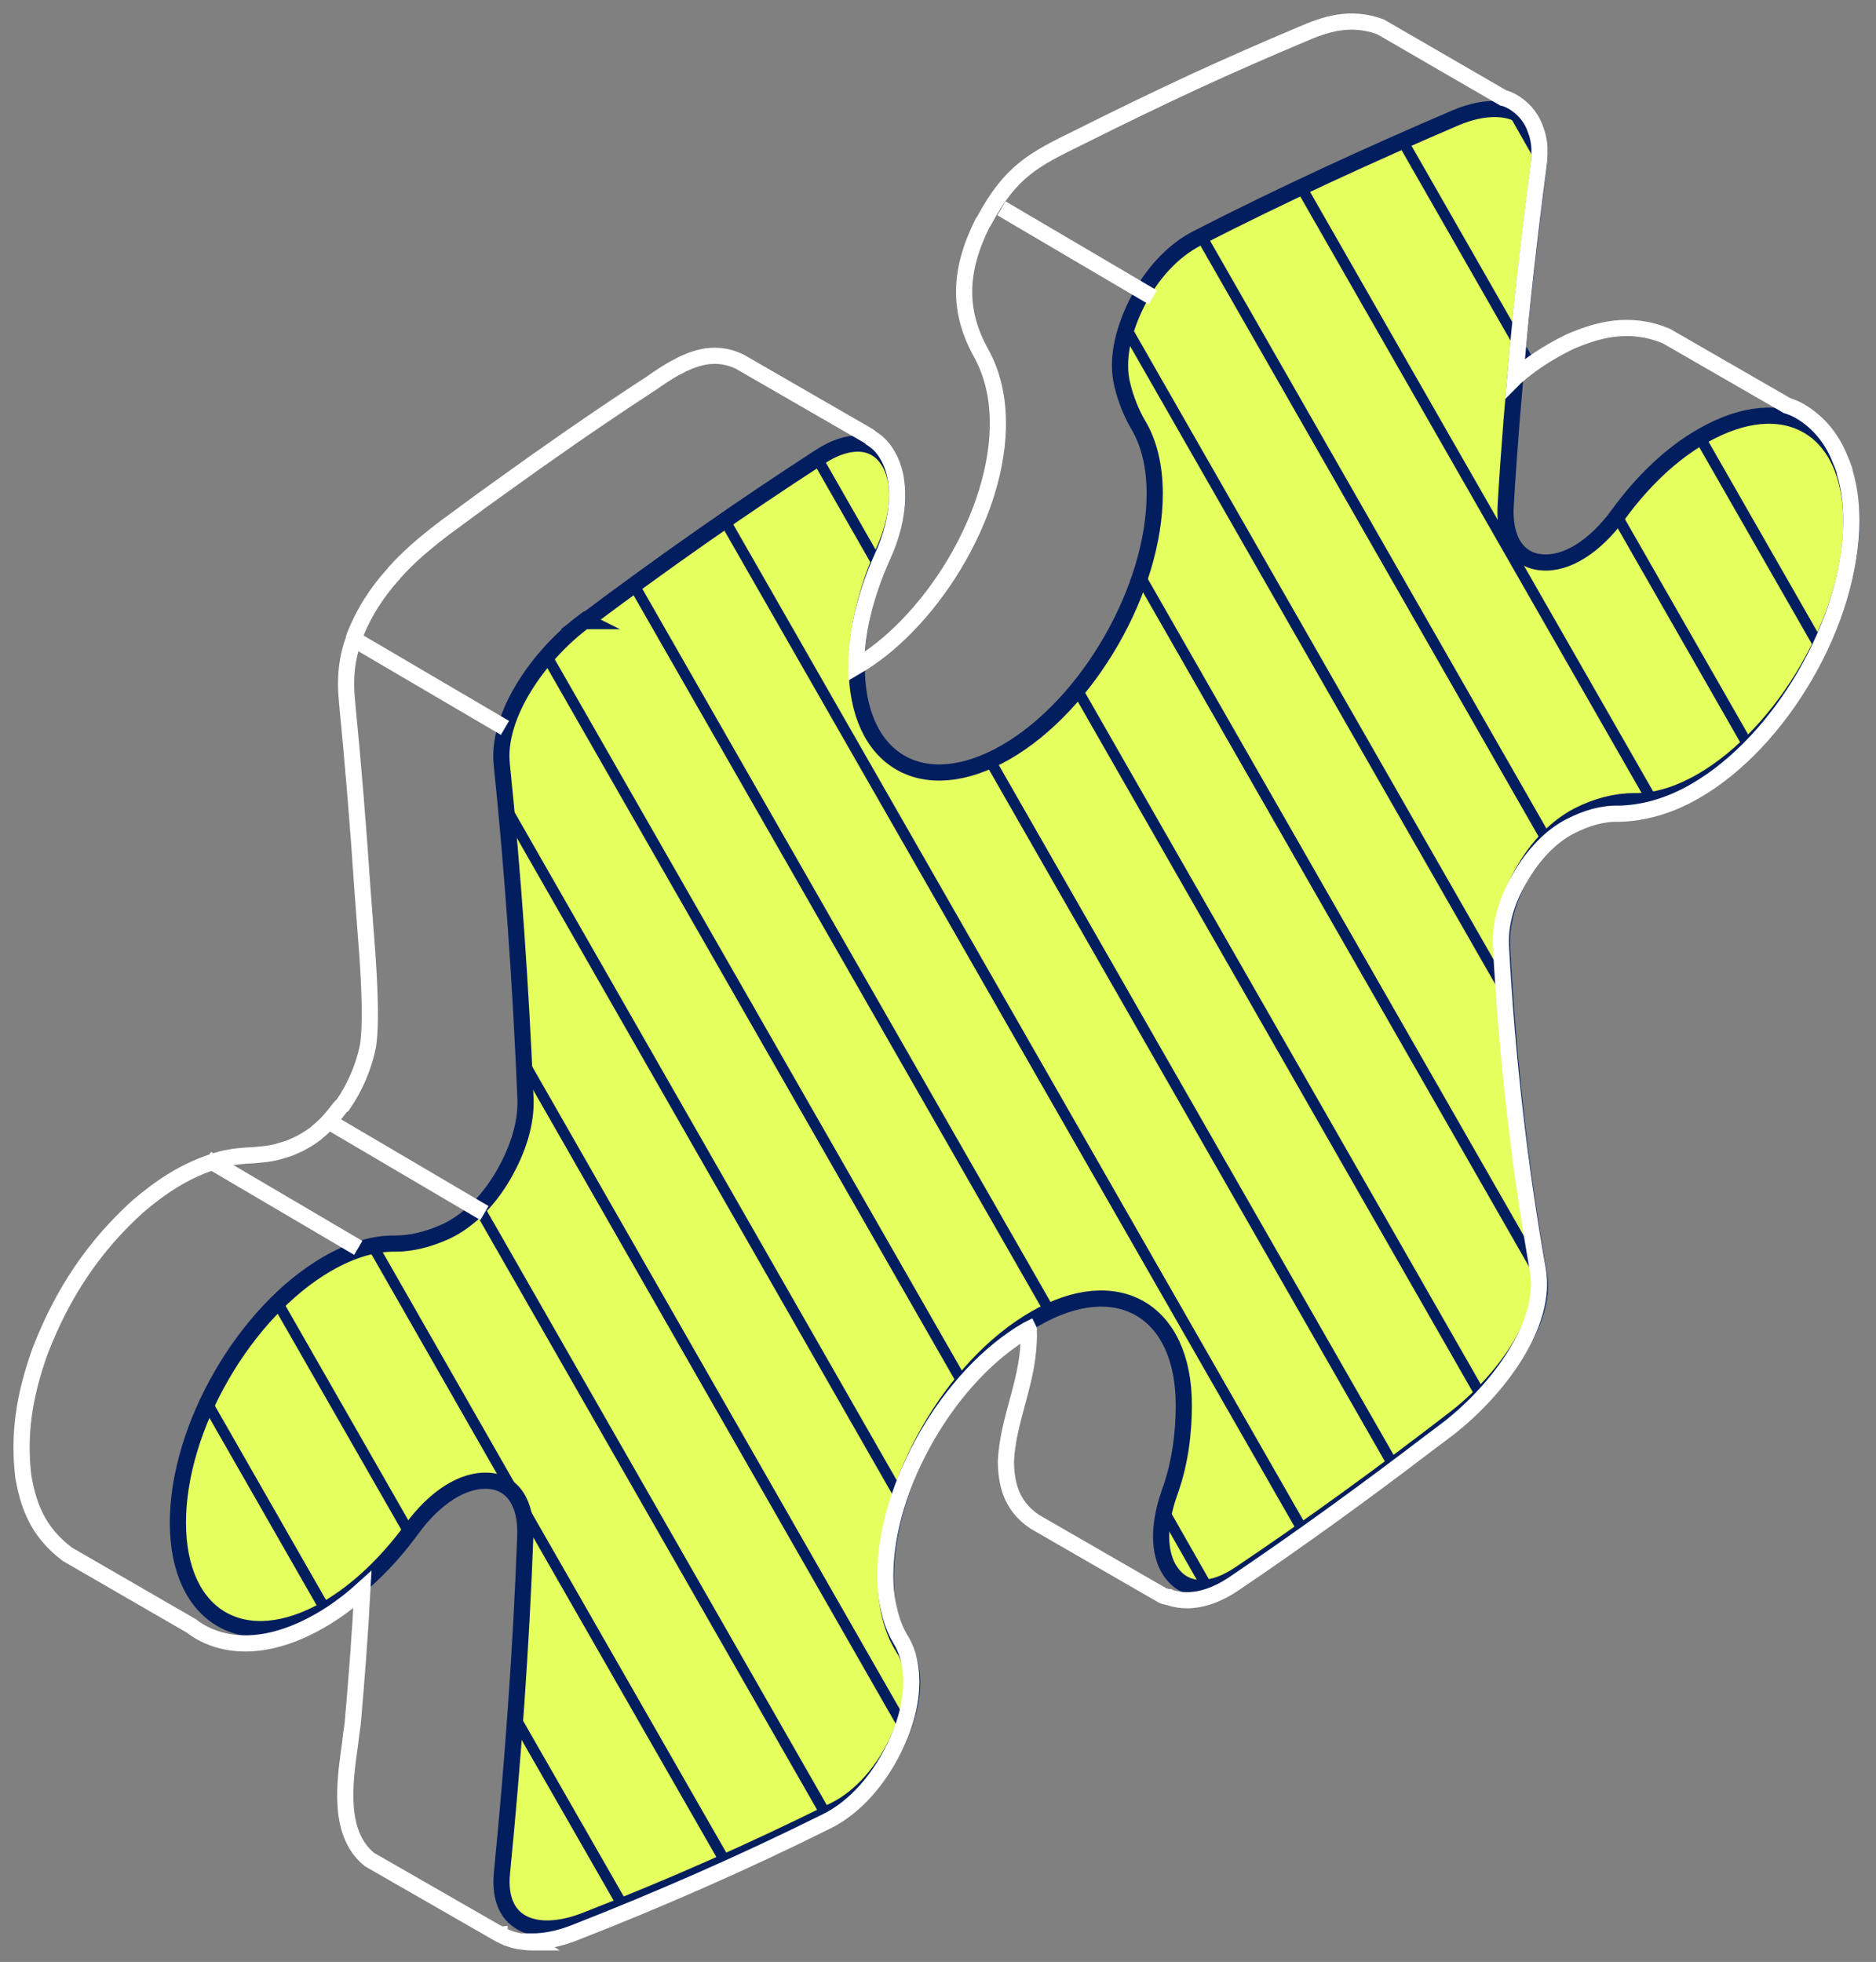 <svg width="87" height="91" viewBox="0 0 87 91" fill="none" xmlns="http://www.w3.org/2000/svg">
<rect x="0" y="0" width="87" height="91" fill="#808080" stroke="none"/>
<path fill-rule="evenodd" clip-rule="evenodd" d="M27.13 28.811C30.76 26.091 34.39 23.541 38.04 21.181C39.36 20.321 40.55 20.381 41.17 21.331C41.82 22.281 41.75 23.881 40.98 25.571C40.2 27.321 39.73 29.181 39.73 30.891C39.73 35.301 42.82 37.091 46.64 34.891C50.46 32.691 53.55 27.311 53.55 22.901C53.55 21.581 53.27 20.501 52.77 19.681C52.47 19.161 52.21 18.531 52.04 17.821C51.78 16.741 52.04 15.421 52.73 14.041C53.42 12.661 54.42 11.621 55.5 11.061C59.5 9.011 63.52 7.171 67.51 5.461C69.61 4.571 71.7 5.071 71.36 7.691C70.67 13.031 70.13 18.281 69.83 23.401C69.72 24.981 70.35 25.991 71.49 26.081C72.64 26.191 73.97 25.351 75.06 23.851C76.16 22.341 77.5 21.041 78.95 20.221C82.77 18.021 85.86 19.811 85.86 24.221C85.86 28.631 82.75 33.991 78.95 36.211C77.8 36.881 76.72 37.181 75.77 37.161C74.95 37.161 74.06 37.381 73.18 37.831C72.19 38.351 71.32 39.231 70.63 40.441C69.94 41.651 69.59 42.861 69.66 43.961C69.94 49.171 70.5 54.201 71.37 59.091C71.76 61.271 69.62 64.121 67.52 65.751C64.19 68.321 60.87 70.741 57.49 73.011C56.24 73.851 55.11 73.871 54.42 73.071C53.73 72.271 53.66 70.871 54.23 69.251C54.73 67.891 54.9 66.461 54.9 65.171C54.9 60.761 51.79 58.971 47.99 61.171C44.17 63.371 41.08 68.751 41.08 73.161C41.08 74.481 41.36 75.581 41.86 76.381C41.9 76.441 41.92 76.511 41.97 76.551C42.49 77.521 42.4 78.971 41.71 80.551C41.02 82.131 39.92 83.361 38.71 83.961C34.89 85.861 31.02 87.571 27.13 89.081C25.03 89.901 23.02 89.431 23.28 86.851C23.8 81.561 24.17 76.371 24.36 71.251C24.42 69.721 23.78 68.741 22.63 68.681C21.48 68.621 20.17 69.441 19.09 70.931C17.97 72.461 16.61 73.781 15.16 74.621C11.34 76.821 8.25 75.031 8.25 70.621C8.25 66.211 11.34 60.851 15.16 58.631C16.31 57.961 17.39 57.661 18.34 57.681C19.07 57.681 19.87 57.491 20.72 57.101C21.71 56.621 22.62 55.741 23.33 54.531C24.04 53.301 24.41 52.091 24.37 50.961C24.15 45.711 23.79 40.521 23.27 35.451C23.03 33.161 25.02 30.351 27.12 28.791L27.16 28.811H27.13Z" fill="#E5FF5E" stroke="#021E5F" stroke-width="0.75" stroke-miterlimit="10"/>
<path d="M18.959 71.058L12.859 60.398" stroke="#021E5F" stroke-width="0.5" stroke-miterlimit="10" stroke-linecap="round"/>
<path d="M23.867 79.633L28.867 88.363L29.037 88.663" stroke="#021E5F" stroke-width="0.5" stroke-miterlimit="10" stroke-linecap="round"/>
<path d="M33.789 86.611L33.629 86.341L24.089 69.681L17.289 57.781" stroke="#021E5F" stroke-width="0.5" stroke-miterlimit="10" stroke-linecap="round"/>
<path d="M38.445 84.392L38.295 84.142L22.195 55.992" stroke="#021E5F" stroke-width="0.5" stroke-miterlimit="10" stroke-linecap="round"/>
<path d="M41.888 80.041H41.878L24.258 49.231V49.211" stroke="#021E5F" stroke-width="0.5" stroke-miterlimit="10" stroke-linecap="round"/>
<path d="M41.714 69.388L23.424 37.408L23.414 37.398" stroke="#021E5F" stroke-width="0.5" stroke-miterlimit="10" stroke-linecap="round"/>
<path d="M25.344 30.414L44.624 64.104L44.674 64.204" stroke="#021E5F" stroke-width="0.5" stroke-miterlimit="10" stroke-linecap="round"/>
<path d="M48.668 60.803L29.398 27.133" stroke="#021E5F" stroke-width="0.5" stroke-miterlimit="10" stroke-linecap="round"/>
<path d="M53.984 70.094V70.104L55.994 73.634L56.204 73.984" stroke="#021E5F" stroke-width="0.5" stroke-miterlimit="10" stroke-linecap="round"/>
<path d="M64.696 68.116L64.606 67.946L45.906 35.266" stroke="#021E5F" stroke-width="0.5" stroke-miterlimit="10" stroke-linecap="round"/>
<path d="M40.736 26.223L40.716 26.193L37.906 21.273" stroke="#021E5F" stroke-width="0.5" stroke-miterlimit="10" stroke-linecap="round"/>
<path d="M68.733 64.814L68.673 64.714L49.953 31.984" stroke="#021E5F" stroke-width="0.5" stroke-miterlimit="10" stroke-linecap="round"/>
<path d="M69.764 45.882L69.724 45.812L52.234 15.242" stroke="#021E5F" stroke-width="0.5" stroke-miterlimit="10" stroke-linecap="round"/>
<path d="M76.806 37.462L76.596 37.092L60.336 8.672" stroke="#021E5F" stroke-width="0.5" stroke-miterlimit="10" stroke-linecap="round"/>
<path d="M60.517 71.158L60.417 70.978L33.617 24.148" stroke="#021E5F" stroke-width="0.5" stroke-miterlimit="10" stroke-linecap="round"/>
<path d="M71.345 59.004L71.335 58.994V58.984L71.325 58.974L52.875 26.734" stroke="#021E5F" stroke-width="0.5" stroke-miterlimit="10" stroke-linecap="round"/>
<path d="M81.144 34.68L81.064 34.56L74.984 23.93" stroke="#021E5F" stroke-width="0.5" stroke-miterlimit="10" stroke-linecap="round"/>
<path d="M65.039 6.531L70.409 15.921L70.419 15.941L70.979 16.921" stroke="#021E5F" stroke-width="0.5" stroke-miterlimit="10" stroke-linecap="round"/>
<path d="M78.828 20.281L84.378 29.981L84.398 30.011" stroke="#021E5F" stroke-width="0.5" stroke-miterlimit="10" stroke-linecap="round"/>
<path d="M71.384 7.288V7.268H71.374L70.194 5.188L69.844 4.578" stroke="#021E5F" stroke-width="0.5" stroke-miterlimit="10" stroke-linecap="round"/>
<path d="M9.594 65.055L15.084 74.655L15.234 74.925" stroke="#021E5F" stroke-width="0.5" stroke-miterlimit="10" stroke-linecap="round"/>
<path d="M71.783 39.055L71.723 38.945L55.703 10.945" stroke="#021E5F" stroke-width="0.5" stroke-miterlimit="10" stroke-linecap="round"/>
<path fill-rule="evenodd" clip-rule="evenodd" d="M85.557 21.932C85.557 21.932 85.547 21.852 85.537 21.812C85.477 21.632 85.407 21.462 85.337 21.302C84.957 20.332 84.327 19.582 83.507 19.092C83.307 18.972 83.097 18.882 82.877 18.812C82.877 18.812 82.867 18.802 82.857 18.802L77.287 15.592C75.557 14.862 74.047 15.312 72.797 15.852C71.737 16.372 70.967 16.902 70.297 17.482L70.267 17.512C70.547 14.332 70.907 11.062 71.347 7.732C71.407 7.332 71.407 6.982 71.377 6.672C71.347 6.442 71.297 6.232 71.227 6.052C71.047 5.492 70.717 5.132 70.417 4.902C70.217 4.742 69.997 4.622 69.737 4.542C69.727 4.542 69.717 4.532 69.707 4.532H69.697L64.017 1.242C62.617 0.732 61.467 1.112 60.327 1.612C58.687 2.302 57.047 3.022 55.416 3.772C53.647 4.592 51.897 5.442 49.997 6.392C47.937 7.402 46.877 7.942 45.647 10.222C45.627 10.252 45.607 10.282 45.587 10.322C45.577 10.332 45.567 10.332 45.567 10.342C44.447 12.592 44.426 14.452 45.507 16.392C47.517 20.042 45.327 25.702 42.047 29.052C41.277 29.842 40.486 30.462 39.717 30.912V30.852C39.717 29.292 40.147 27.542 40.927 25.812C41.787 23.932 41.837 22.102 41.056 20.952C40.877 20.682 40.657 20.482 40.416 20.332C40.377 20.292 40.327 20.252 40.277 20.222L40.107 20.122L34.317 16.782C33.917 16.582 33.517 16.502 33.137 16.502C33.007 16.502 32.867 16.512 32.736 16.532C32.507 16.572 32.287 16.632 32.067 16.712C31.977 16.742 31.897 16.782 31.807 16.822C31.707 16.862 31.607 16.902 31.517 16.962C31.027 17.202 30.567 17.522 30.166 17.802L29.707 18.102C27.547 19.522 25.417 21.002 23.227 22.582C22.887 22.822 22.537 23.082 22.187 23.332C21.667 23.712 21.157 24.092 20.637 24.472C19.977 24.972 19.327 25.502 18.737 26.092C18.617 26.212 18.497 26.332 18.387 26.462C18.337 26.512 18.287 26.562 18.247 26.622C17.486 27.462 16.857 28.422 16.417 29.572C16.407 29.592 16.407 29.622 16.407 29.642C16.097 30.502 15.976 31.392 16.096 32.572C16.377 35.452 16.617 38.372 16.807 41.222C16.837 41.632 16.877 42.132 16.916 42.672C17.067 44.572 17.267 47.182 17.067 48.502C16.877 49.462 16.477 50.412 15.897 51.252C15.847 51.282 15.807 51.322 15.767 51.372C15.447 51.802 15.147 52.142 14.827 52.412C14.767 52.462 14.707 52.512 14.657 52.562C14.597 52.612 14.537 52.652 14.477 52.692C14.297 52.822 14.107 52.932 13.897 53.042C13.787 53.092 13.677 53.142 13.567 53.192C13.397 53.272 13.217 53.322 13.037 53.372C13.017 53.372 12.997 53.382 12.987 53.392C12.537 53.522 12.157 53.542 11.757 53.582C11.347 53.602 10.867 53.622 10.257 53.772C8.597 54.232 7.387 55.112 6.397 55.952C4.367 57.792 2.917 59.932 1.857 62.672C1.077 64.862 0.867 66.582 1.077 68.462C1.297 69.722 1.687 71.012 3.127 72.092L8.887 75.422C9.007 75.522 9.137 75.602 9.267 75.682C10.787 76.552 12.747 76.372 14.827 75.182C15.507 74.792 16.177 74.302 16.807 73.732C16.697 75.812 16.537 77.882 16.357 79.942C16.317 80.222 16.267 80.562 16.227 80.932C15.967 82.772 15.667 85.062 17.137 86.252L23.076 89.662C23.076 89.662 23.137 89.702 23.166 89.702C23.166 89.722 23.187 89.732 23.207 89.722C23.207 89.722 23.213 89.725 23.227 89.732C23.297 89.782 23.377 89.822 23.457 89.852C23.487 89.872 23.527 89.892 23.567 89.892C23.657 89.932 23.747 89.962 23.837 89.982C23.877 90.002 23.917 90.002 23.957 90.012C24.057 90.032 24.157 90.052 24.267 90.062C24.397 90.082 24.537 90.092 24.677 90.092H24.717L24.657 90.052C25.257 90.052 25.947 89.922 26.647 89.642C30.557 88.112 34.467 86.402 38.286 84.502C39.647 83.852 40.857 82.472 41.617 80.762C42.227 79.402 42.407 78.082 42.157 77.012C42.097 76.722 41.987 76.452 41.857 76.202L41.747 76.012C41.527 75.642 41.346 75.182 41.236 74.672C41.117 74.192 41.056 73.662 41.056 73.092C41.056 68.902 44.017 63.782 47.647 61.682C47.666 61.672 47.687 61.662 47.707 61.652C47.717 61.672 47.717 61.682 47.707 61.702C47.717 61.862 47.717 62.032 47.707 62.202C47.667 63.262 47.407 64.192 47.166 65.092C46.926 65.982 46.697 66.822 46.647 67.792C46.666 68.682 46.816 69.802 47.986 70.582L53.846 73.962C53.846 73.962 53.907 74.002 53.937 74.012C53.977 74.032 54.026 74.042 54.077 74.052C54.087 74.052 54.097 74.062 54.107 74.062C54.107 74.062 54.187 74.082 54.227 74.082L54.267 74.102C54.517 74.182 54.777 74.222 55.047 74.222C55.707 74.222 56.437 73.982 57.187 73.482C60.237 71.422 63.287 69.212 66.297 66.912C66.607 66.682 66.927 66.442 67.237 66.202C69.497 64.422 71.767 61.382 71.317 58.892C70.477 54.162 69.887 49.082 69.607 43.852C69.567 42.862 69.847 41.802 70.497 40.702C71.117 39.622 71.917 38.802 72.787 38.342C73.587 37.932 74.317 37.722 75.077 37.742C76.157 37.722 77.367 37.412 78.597 36.702C82.597 34.412 85.857 28.772 85.857 24.152C85.857 23.332 85.757 22.592 85.557 21.932Z" stroke="white" stroke-width="0.75" stroke-miterlimit="10"/>
<path d="M16.398 29.641L23.418 33.761" stroke="white" stroke-width="0.75" stroke-miterlimit="10"/>
<path d="M46.445 9.664L53.465 13.794" stroke="white" stroke-width="0.75" stroke-miterlimit="10"/>
<path d="M9.594 53.75L16.614 57.88" stroke="white" stroke-width="0.75" stroke-miterlimit="10"/>
<path d="M15.445 52.133L22.465 56.263" stroke="white" stroke-width="0.75" stroke-miterlimit="10"/>
</svg>
